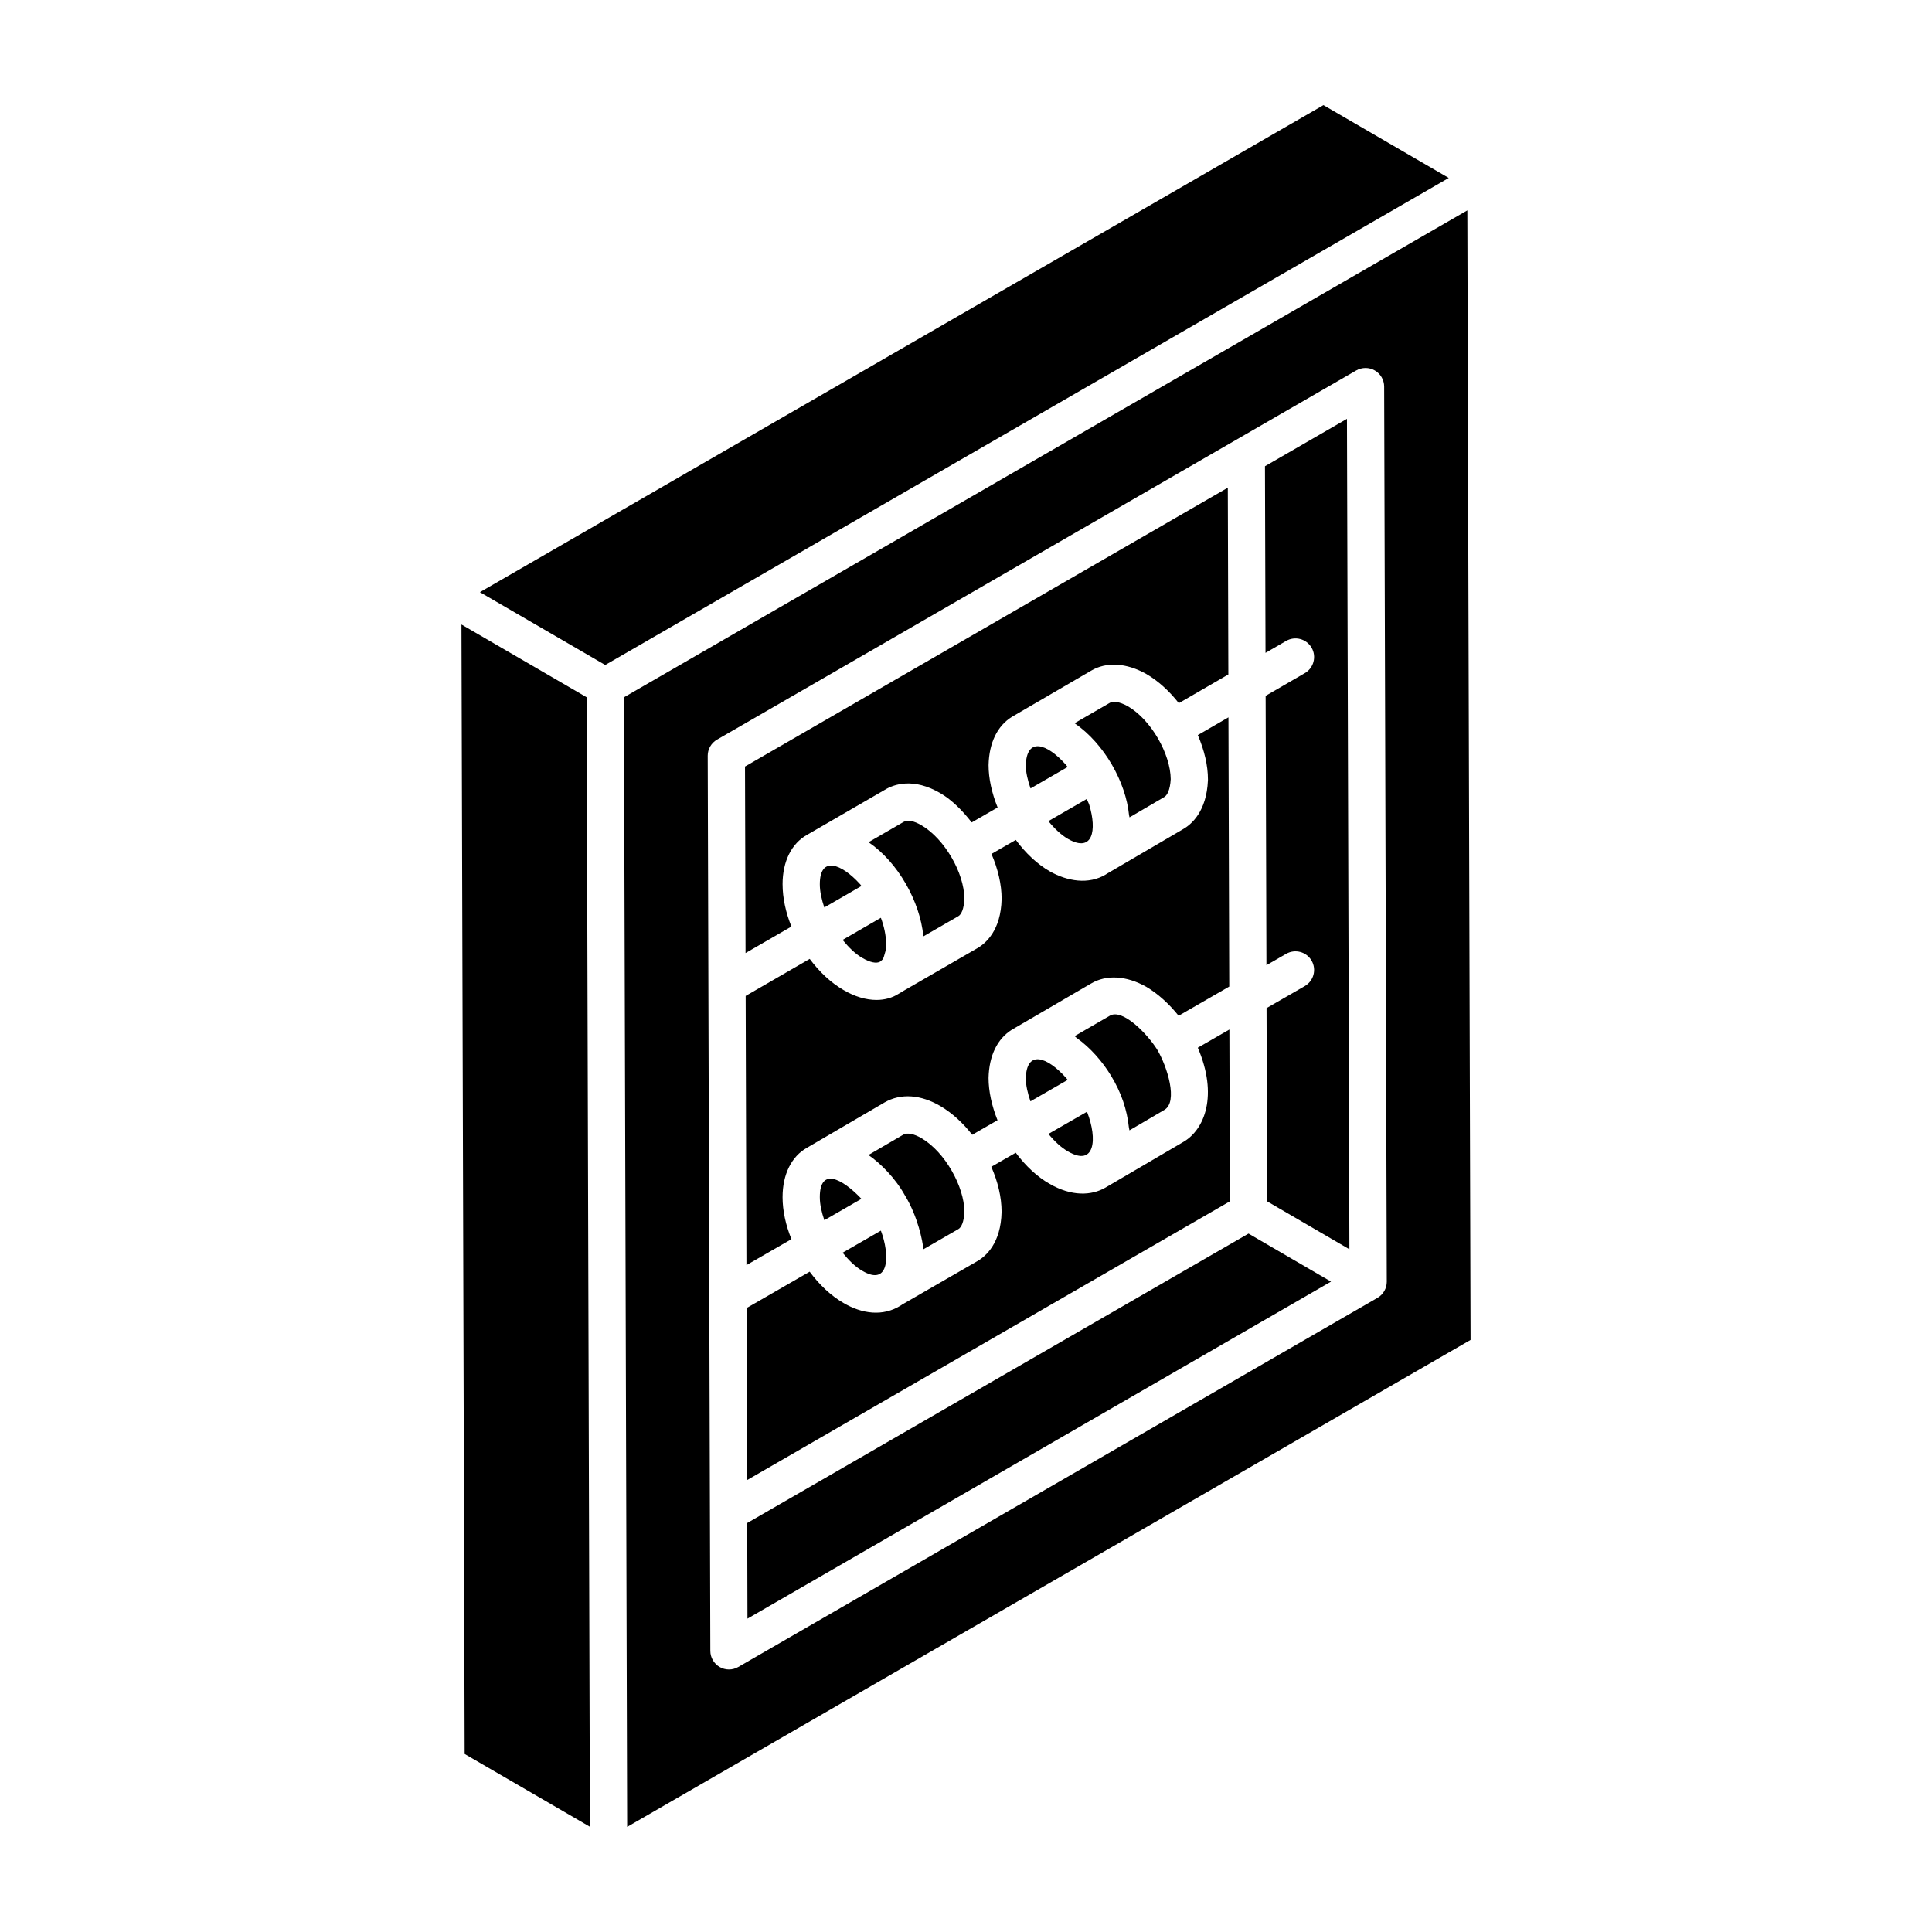 <?xml version="1.0" encoding="UTF-8"?>
<!-- Uploaded to: SVG Repo, www.svgrepo.com, Generator: SVG Repo Mixer Tools -->
<svg fill="#000000" width="800px" height="800px" version="1.1" viewBox="144 144 512 512" xmlns="http://www.w3.org/2000/svg">
 <g>
  <path d="m443.21 360.02c0.02 0.195 0.109 0.398 0.125 0.59l9.215-5.394c0.738-0.414 1.551-1.867 1.703-4.734-0.059-6.625-5.164-15.719-11.359-19.312-2.375-1.336-4.023-1.359-4.758-0.926l-9.367 5.414c7.984 5.484 13.605 15.719 14.441 24.363z"/>
  <path d="m372.51 397.85c2.023 1.199 3.793 1.562 4.652 1.012l0.039 0.031c0.031-0.023 0.047-0.059 0.082-0.082 0.141-0.09 0.254-0.199 0.539-0.48l0.16-0.16c0.105-0.227 0.152-0.359 0.223-0.531 0.125-0.496 0.312-1.133 0.465-1.609 0.105-0.508 0.164-1.102 0.164-1.801 0-2.336-0.582-4.848-1.395-7.008l-10.137 5.863c1.617 1.98 3.344 3.695 5.207 4.766z"/>
  <path d="m351.39 461.25c0-6.019 2.363-10.793 6.477-13.09 5.137-3 15.41-9 20.547-12.004 4.309-2.473 9.582-2.117 14.867 1.004 3.09 1.832 5.945 4.465 8.363 7.57l6.707-3.859c-1.508-3.758-2.375-7.672-2.375-11.207 0.141-5.953 2.348-10.387 6.152-12.766 27.336-15.941 15.953-9.312 20.988-12.238 4.035-2.418 9.391-2.121 14.668 0.859 3.102 1.84 6.023 4.5 8.562 7.664l13.418-7.731-0.211-71.348-8.121 4.703c1.734 4.012 2.688 8.074 2.688 11.777 0 0.074 0 0.145-0.004 0.219-0.367 8.246-4.332 11.668-6.66 12.977l-20.125 11.777c-0.105 0.07-0.23 0.156-0.281 0.191-4.598 2.754-10.184 1.797-14.836-0.82-3.305-1.898-6.398-4.801-9.02-8.344l-6.445 3.719c1.734 4.027 2.688 8.117 2.688 11.871v0.105c-0.184 8.281-4.195 11.75-6.566 13.082 1.27-0.734-18.598 10.742-19.852 11.469-0.086 0.062-0.172 0.121-0.262 0.184-0.016 0.012-0.035 0.004-0.055 0.016-0.215 0.133-0.434 0.27-0.52 0.312-1.707 1.098-3.727 1.652-5.914 1.652-2.742 0-5.75-0.871-8.723-2.629-3.277-1.883-6.363-4.754-8.965-8.25l-16.973 9.816 0.207 71.336 11.926-6.875c-1.504-3.676-2.352-7.531-2.352-11.145z"/>
  <path d="m388.69 392.01c0.004 0.051 0.016 0.078 0.02 0.133l9.273-5.352c0.715-0.398 1.504-1.832 1.578-4.66-0.031-6.848-5.269-15.816-11.309-19.391-2.039-1.203-3.773-1.562-4.773-0.93l-9.305 5.383c7.871 5.356 13.625 15.773 14.516 24.816z"/>
  <path d="m427.06 449.16c7.051 4.106 7.875-3.223 5.008-10.543l-10.219 5.883c1.629 1.992 3.426 3.656 5.211 4.66z"/>
  <path d="m415.85 346.86c0 1.805 0.504 3.914 1.25 6.078l9.832-5.676c-0.191-0.219-0.273-0.398-0.48-0.621-5.055-5.688-10.426-7.363-10.602 0.219z"/>
  <path d="m266.29 309.5 0.848 299.32 33.191 19.285c-0.105-37.184-0.852-298.08-0.855-299.32z"/>
  <path d="m494.73 171.86c-82.43 47.59-197 113.74-223.55 129.07l33.211 19.297 223.54-129.07z"/>
  <path d="m351.39 378.34c0-6.016 2.356-10.789 6.469-13.09 1.461-0.836 19.148-11.086 20.574-11.91 2.356-1.465 7.609-3.371 14.852 0.91 3.086 1.832 5.809 4.602 8.223 7.703l6.871-3.965c-1.543-3.824-2.398-7.695-2.398-11.23 0.141-5.965 2.352-10.41 6.176-12.781 5.242-3.055 20.418-11.902 20.965-12.219 4.035-2.418 9.391-2.121 14.668 0.859 3.129 1.812 6.074 4.496 8.609 7.727l13.129-7.606-0.145-49.492-127.95 73.891 0.145 49.43 12.156-7.027c-1.496-3.711-2.34-7.566-2.34-11.199z"/>
  <path d="m427.09 366.36c6.492 3.656 7.637-2.273 5.578-9.062-0.141-0.465-0.434-0.934-0.609-1.398-0.02-0.051-0.051-0.102-0.07-0.152l-10.152 5.859c1.637 2.023 3.434 3.707 5.254 4.754z"/>
  <path d="m361.26 378.34c0 1.93 0.477 4.035 1.188 6.148l9.848-5.691c-0.117-0.121-0.195-0.301-0.312-0.422-5.019-5.562-10.723-7.652-10.723-0.035z"/>
  <path d="m415.85 429.79c0 1.812 0.496 3.922 1.227 6.07l9.867-5.676c-0.137-0.148-0.23-0.336-0.371-0.477-5.082-5.703-10.543-7.582-10.723 0.082z"/>
  <path d="m469.8 416.83-8.371 4.82c5.391 12.531 1.91 21.754-3.977 25.059l-20.453 11.992c-3.789 2.223-9.102 2.359-14.852-0.977-3.211-1.809-6.34-4.723-8.965-8.242l-6.477 3.731c1.746 3.961 2.723 8.078 2.723 11.898v0.105c-0.184 8.289-4.195 11.762-6.574 13.086l-19.773 11.414c-0.105 0.078-0.215 0.156-0.332 0.23-4.769 3.031-10.348 2.227-15.211-0.645-3.285-1.887-6.402-4.816-8.969-8.293l-16.727 9.645 0.133 45.586 127.96-73.875z"/>
  <path d="m479.23 267.56 0.145 49.457 5.469-3.168c2.363-1.363 5.379-0.555 6.742 1.797 1.367 2.356 0.562 5.379-1.797 6.742l-10.383 6.016 0.211 71.383 5.234-3.016c2.371-1.363 5.383-0.543 6.738 1.812 1.363 2.363 0.551 5.379-1.812 6.738l-10.129 5.836 0.152 51.211c-1.41-0.82 20.789 12.105 21.805 12.699l-0.645-220.07z"/>
  <path d="m532.86 199.75-223.51 129.04c0.188 66.117 0.719 251.52 0.855 299.35l223.51-129.05zm-23.812 288.19-169.4 97.828c-1.543 0.891-3.43 0.871-4.93 0.004-1.523-0.883-2.469-2.508-2.473-4.266l-0.695-237.21c-0.004-1.77 0.934-3.402 2.469-4.289l169.39-97.828c1.527-0.871 3.402-0.887 4.93-0.004 1.527 0.879 2.473 2.508 2.477 4.266 0.008 1.621 0.695 236.13 0.695 237.24 0 1.734-0.93 3.375-2.465 4.266z"/>
  <path d="m342.02 547.61 0.066 25.344 154.65-89.312c1.41 0.82-20.848-12.141-21.863-12.73z"/>
  <path d="m438.41 429.03c2.758 4.535 4.254 9 4.762 13.773 0.027 0.25 0.125 0.504 0.145 0.754l9.23-5.414c3.727-2.106 0.793-11.465-1.852-15.941-2.641-4.258-9.25-11.004-12.562-9.039l-9.359 5.418c0.18 0.121 0.344 0.324 0.52 0.453 3.703 2.644 6.848 6.277 9.117 9.996z"/>
  <path d="m372.51 480.77c7.238 4.293 7.356-4.285 4.93-10.637l-10.141 5.848c1.605 1.988 3.34 3.719 5.211 4.789z"/>
  <path d="m383.79 460.75c0.004 0.008 0.012 0.012 0.016 0.02 0.004 0.004 0.004 0.008 0.004 0.016 0.012 0.023 0.031 0.043 0.043 0.066 3.414 5.629 4.644 12.062 4.844 14.086 0.004 0.051 0.016 0.078 0.02 0.129l9.273-5.352c0.719-0.398 1.504-1.832 1.578-4.66-0.027-6.547-5.09-15.711-11.309-19.391-2.043-1.211-3.832-1.562-4.887-0.961l-9.227 5.383c3.086 2.098 7.09 6.07 9.645 10.664z"/>
  <path d="m361.26 461.25c0 1.938 0.48 4.019 1.199 6.117l9.832-5.668c-5.332-5.594-11.031-8.285-11.031-0.449z"/>
 </g>
</svg>